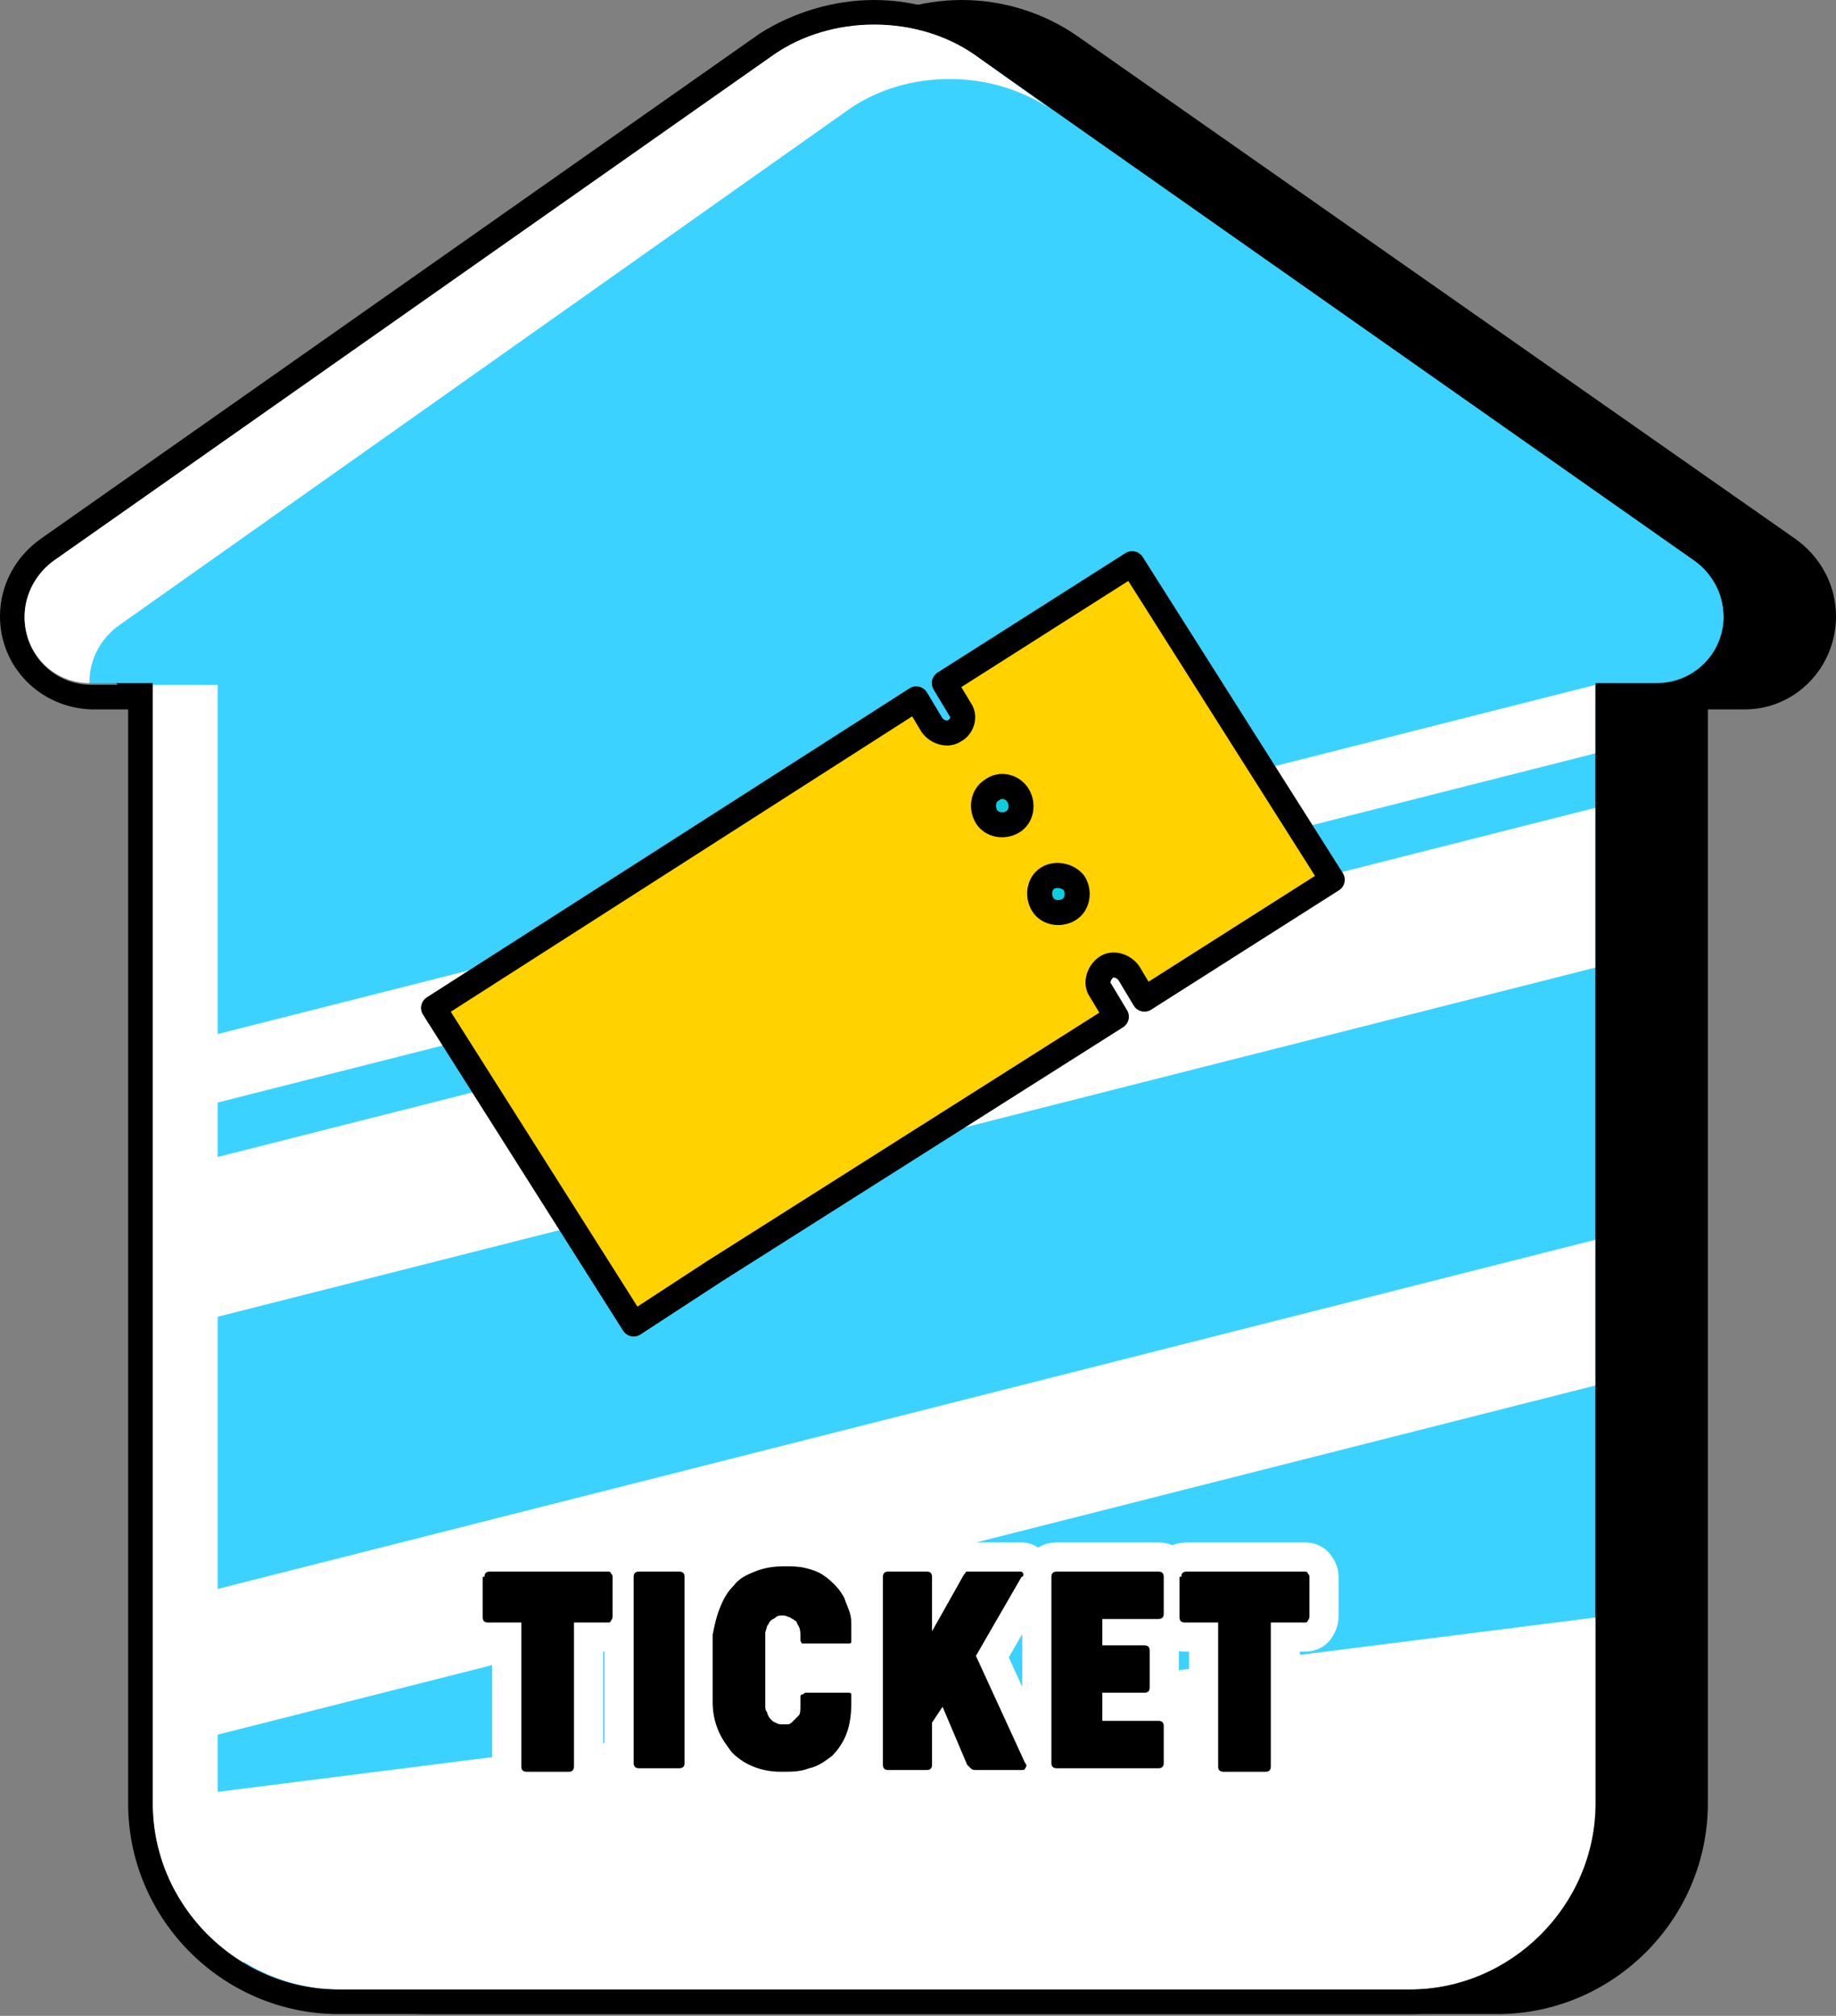 <svg version="1.1" id="レイヤー_1" xmlns="http://www.w3.org/2000/svg" x="0" y="0" viewBox="0 0 104.6 114.8" xml:space="preserve"><rect x="0" y="0" width="104.6" height="114.8" fill="#808080" stroke="none"/><style>.st1{fill:#fff}</style><path d="M24.3 114.1c-6.2 0-11.3-5.1-11.3-11.3v-63h-2.8c-2.5 0-4.5-2.1-4.5-4.6 0-1.5.8-2.9 2-3.8l41-28.8c1.8-1.2 4-1.8 6.1-1.8 2.2 0 4.3.6 6.1 1.8l41 28.8c1.2.8 2 2.3 2 3.8 0 2.5-2 4.5-4.5 4.6h-2.8v63c0 6.2-5.1 11.3-11.3 11.3h-61z"/><path d="M54.8 1.4c2.1 0 4.1.6 5.7 1.7l41 28.8c1 .7 1.7 1.9 1.7 3.2 0 2.1-1.7 3.8-3.8 3.8h-3.5v63.8c0 5.8-4.8 10.6-10.6 10.6h-61c-5.8 0-10.6-4.8-10.6-10.6V39h-3.5c-2.1 0-3.8-1.7-3.8-3.8 0-1.3.7-2.5 1.7-3.2l41-28.8c1.6-1.1 3.6-1.8 5.7-1.8m0-1.4c-2.3 0-4.6.7-6.5 1.9l-41 28.8c-1.4 1-2.3 2.6-2.3 4.4 0 2.9 2.3 5.2 5.2 5.3h2.1v62.3c0 6.6 5.4 12 12 12h61c6.6 0 12-5.4 12-12V40.4h2.1c2.9 0 5.2-2.4 5.2-5.3 0-1.8-.9-3.4-2.3-4.4L61.3 2c-1.9-1.3-4.2-2-6.5-2z"/><path d="M96.5 31.9l-41-28.8c-1.6-1.1-3.6-1.7-5.7-1.7s-4.1.6-5.7 1.7l-41 28.8c-1 .7-1.7 1.9-1.7 3.2 0 2.1 1.7 3.8 3.8 3.8h3.5v63.8c0 5.8 4.8 10.6 10.6 10.6h61c5.8 0 10.6-4.8 10.6-10.6V39h3.5c2.1 0 3.8-1.7 3.8-3.8 0-1.4-.6-2.6-1.7-3.3z" fill="#3cd2ff"/><path class="st1" d="M8.8 102.5v.2c0 5.8 4.8 10.6 10.6 10.6h61c5.8 0 10.6-4.8 10.6-10.6V92.1L8.8 102.5z"/><path class="st1" d="M12.4 39H8.7v63.7c0 3.9 2.1 7.2 5.2 9.1-1-1.6-1.5-3.4-1.5-5.4V39z"/><path class="st1" d="M90.9 46L8.8 66.8v9.1l82.1-20.8zm0-7L8.8 59.8v3.9l82.1-20.8zm0 31.6L8.8 91.4v8.3l82.1-20.8z"/><path d="M49.8 1.4c2.1 0 4.1.6 5.7 1.7l41 28.8c1 .7 1.7 1.9 1.7 3.2 0 2.1-1.7 3.8-3.8 3.8h-3.5v63.8c0 5.8-4.8 10.6-10.6 10.6h-61c-5.8 0-10.6-4.8-10.6-10.6V39H5.2c-2.1 0-3.8-1.7-3.8-3.8 0-1.3.7-2.5 1.7-3.2l41-28.8c1.7-1.1 3.6-1.8 5.7-1.8m0-1.4c-2.3 0-4.6.7-6.5 1.9l-41 28.8C.9 31.7 0 33.3 0 35.1c0 2.9 2.3 5.2 5.2 5.3h2.1v62.3c0 6.6 5.4 12 12 12h61c6.6 0 12-5.4 12-12V40.4h2.1c2.9 0 5.2-2.4 5.2-5.3 0-1.8-.9-3.4-2.3-4.4L56.4 2c-2-1.3-4.3-2-6.6-2z"/><path class="st1" d="M55.5 3.1c-1.6-1.1-3.6-1.7-5.7-1.7s-4.1.6-5.7 1.7l-41 28.8c-1 .7-1.7 1.9-1.7 3.2 0 2.1 1.6 3.8 3.7 3.8v-.1c0-1.3.7-2.5 1.7-3.2L48.4 6.2C50 5.1 52 4.5 54.1 4.5s4 .6 5.6 1.6l-4.2-3z"/><path d="M40.7 72.4l22.9-14.5-.9-1.5c-.3-.4-.1-1 .3-1.3.4-.3 1-.1 1.3.3l.9 1.5 10.7-6.8-11.4-18-10.7 6.8.9 1.5c.3.4.1 1-.3 1.2-.4.3-1 .1-1.3-.3l-.9-1.5-27.5 17.6 11.4 18 4.6-3z" fill="#ffd200"/><path d="M40.7 72.4l22.9-14.5-.9-1.5c-.3-.4-.1-1 .3-1.3.4-.3 1-.1 1.3.3l.9 1.5 10.7-6.8-11.4-18-10.7 6.8.9 1.5c.3.4.1 1-.3 1.2-.4.3-1 .1-1.3-.3l-.9-1.5-27.5 17.6 11.4 18 4.6-3z" fill="none" stroke="#000" stroke-width="1.425" stroke-linecap="round" stroke-linejoin="round" stroke-miterlimit="10"/><path d="M61.2 50.3c.3.5.2 1.2-.3 1.5-.5.3-1.2.2-1.5-.3-.3-.5-.2-1.2.3-1.5.5-.3 1.2-.1 1.5.3zm-3.2-5c.3.5.2 1.2-.3 1.5-.5.3-1.2.2-1.5-.3-.3-.5-.2-1.2.3-1.5.5-.4 1.2-.2 1.5.3z" fill="#10cdde" stroke="#000" stroke-width="1.425" stroke-linecap="round" stroke-linejoin="round" stroke-miterlimit="10"/><path d="M27.6 89.8c0-.2.1-.3.3-.3h6.7c.1 0 .2 0 .2.1.1.1.1.1.1.3V92c0 .1 0 .2-.1.3 0 .1-.1.1-.2.1h-1.9v8.2c0 .2-.1.3-.3.3H30c-.2 0-.3-.1-.3-.3v-8.2h-1.9c-.2 0-.3-.1-.3-.3v-2.3zm8.5 0c0-.2.1-.3.3-.3h2.3c.2 0 .3.1.3.3v10.6c0 .2-.1.3-.3.3h-2.3c-.2 0-.3-.1-.3-.3V89.8zm4.9 1.8c.2-.5.4-.9.8-1.3.3-.4.7-.6 1.2-.8.5-.2 1-.3 1.7-.3.4 0 .8 0 1.2.1.4.1.7.2 1 .4.3.2.5.4.7.6.2.2.4.5.5.7.1.3.2.5.3.8.1.3.1.5.1.8v.9c0 .1-.1.1-.2.1h-2.6s-.1-.1-.1-.2v-.2c0-.2 0-.4-.1-.6-.1-.1-.1-.3-.2-.3-.1-.1-.2-.1-.3-.2-.1 0-.2-.1-.4-.1-.1 0-.3 0-.4.1-.1.1-.2.1-.3.2-.1.1-.1.2-.2.3 0 .1-.1.3-.1.4v4.1c0 .2 0 .3.1.4 0 .1.1.3.2.4.1.1.2.2.3.2.1.1.3.1.4.1h.3c.1 0 .2-.1.3-.2l.3-.3c.1-.1.1-.3.1-.6v-.4c0-.1 0-.2.1-.2s.1-.1.2-.1h2.4c.1 0 .2 0 .2.1v.5c0 .7-.1 1.3-.3 1.8-.2.5-.5.9-.8 1.2-.4.3-.8.6-1.3.7-.5.2-1 .2-1.6.2-.6 0-1.1-.1-1.6-.3-.5-.2-.9-.5-1.2-.8-.3-.4-.6-.8-.8-1.3-.2-.5-.3-1-.3-1.6v-3.8c.1-.5.2-1 .4-1.5zm14.6 2.7l2.8 6.1c.1.1.1.2 0 .3 0 .1-.1.1-.2.1h-2.6c-.1 0-.2 0-.3-.1l-.2-.2-1.4-3.3-.6.9v2.4c0 .2-.1.3-.3.3h-2.2c-.2 0-.3-.1-.3-.3V89.8c0-.2.1-.3.3-.3h2.2c.2 0 .3.1.3.3v3.1l1.8-3.2c.1-.1.1-.2.2-.2h3.1l.1.1v.1s0 .1-.1.1l-2.6 4.5zm4.3-4.5c0-.2.1-.3.3-.3H66c.2 0 .3.1.3.3v2.1c0 .2-.1.3-.3.3h-3.2v1.5h2.4c.2 0 .3.1.3.3v2.1c0 .2-.1.3-.3.3h-2.4V98H66c.2 0 .3.1.3.3v2.1c0 .2-.1.3-.3.3h-5.8c-.2 0-.3-.1-.3-.3V89.8zm7.4 0c0-.2.1-.3.3-.3h6.7c.1 0 .2 0 .2.1.1.1.1.1.1.3V92c0 .1 0 .2-.1.3 0 .1-.1.1-.2.1h-1.9v8.2c0 .2-.1.3-.3.3h-2.4c-.2 0-.3-.1-.3-.3v-8.2h-1.9c-.2 0-.3-.1-.3-.3v-2.3z" fill="#fff" stroke="#fff" stroke-width="3.325" stroke-linecap="round" stroke-linejoin="round" stroke-miterlimit="10"/><path d="M27.6 89.8c0-.2.1-.3.3-.3h6.7c.1 0 .2 0 .2.1.1.1.1.1.1.3V92c0 .1 0 .2-.1.3 0 .1-.1.1-.2.1h-1.9v8.2c0 .2-.1.3-.3.3H30c-.2 0-.3-.1-.3-.3v-8.2h-1.9c-.2 0-.3-.1-.3-.3v-2.3zm8.5 0c0-.2.1-.3.3-.3h2.3c.2 0 .3.1.3.3v10.6c0 .2-.1.3-.3.3h-2.3c-.2 0-.3-.1-.3-.3V89.8zm4.9 1.8c.2-.5.4-.9.8-1.3.3-.4.7-.6 1.2-.8.5-.2 1-.3 1.7-.3.4 0 .8 0 1.2.1.4.1.7.2 1 .4.3.2.5.4.7.6.2.2.4.5.5.7.1.3.2.5.3.8.1.3.1.5.1.8v.9c0 .1-.1.1-.2.1h-2.6s-.1-.1-.1-.2v-.2c0-.2 0-.4-.1-.6-.1-.1-.1-.3-.2-.3-.1-.1-.2-.1-.3-.2-.1 0-.2-.1-.4-.1-.1 0-.3 0-.4.1-.1.1-.2.1-.3.2-.1.1-.1.2-.2.3 0 .1-.1.3-.1.4v4.1c0 .2 0 .3.1.4 0 .1.1.3.2.4.1.1.2.2.3.2.1.1.3.1.4.1h.3c.1 0 .2-.1.3-.2l.3-.3c.1-.1.1-.3.1-.6v-.4c0-.1 0-.2.1-.2s.1-.1.2-.1h2.4c.1 0 .2 0 .2.1v.5c0 .7-.1 1.3-.3 1.8-.2.5-.5.9-.8 1.2-.4.3-.8.6-1.3.7-.5.2-1 .2-1.6.2-.6 0-1.1-.1-1.6-.3-.5-.2-.9-.5-1.2-.8-.3-.4-.6-.8-.8-1.3-.2-.5-.3-1-.3-1.6v-3.8c.1-.5.2-1 .4-1.5zm14.6 2.7l2.8 6.1c.1.1.1.2 0 .3 0 .1-.1.1-.2.1h-2.6c-.1 0-.2 0-.3-.1l-.2-.2-1.4-3.3-.6.9v2.4c0 .2-.1.3-.3.3h-2.2c-.2 0-.3-.1-.3-.3V89.8c0-.2.1-.3.3-.3h2.2c.2 0 .3.1.3.3v3.1l1.8-3.2c.1-.1.1-.2.2-.2h3.1l.1.1v.1s0 .1-.1.1l-2.6 4.5zm4.3-4.5c0-.2.1-.3.3-.3H66c.2 0 .3.1.3.3v2.1c0 .2-.1.3-.3.3h-3.2v1.5h2.4c.2 0 .3.1.3.3v2.1c0 .2-.1.3-.3.3h-2.4V98H66c.2 0 .3.1.3.3v2.1c0 .2-.1.3-.3.3h-5.8c-.2 0-.3-.1-.3-.3V89.8zm7.4 0c0-.2.1-.3.3-.3h6.7c.1 0 .2 0 .2.1.1.1.1.1.1.3V92c0 .1 0 .2-.1.3 0 .1-.1.1-.2.1h-1.9v8.2c0 .2-.1.3-.3.3h-2.4c-.2 0-.3-.1-.3-.3v-8.2h-1.9c-.2 0-.3-.1-.3-.3v-2.3z"/></svg>